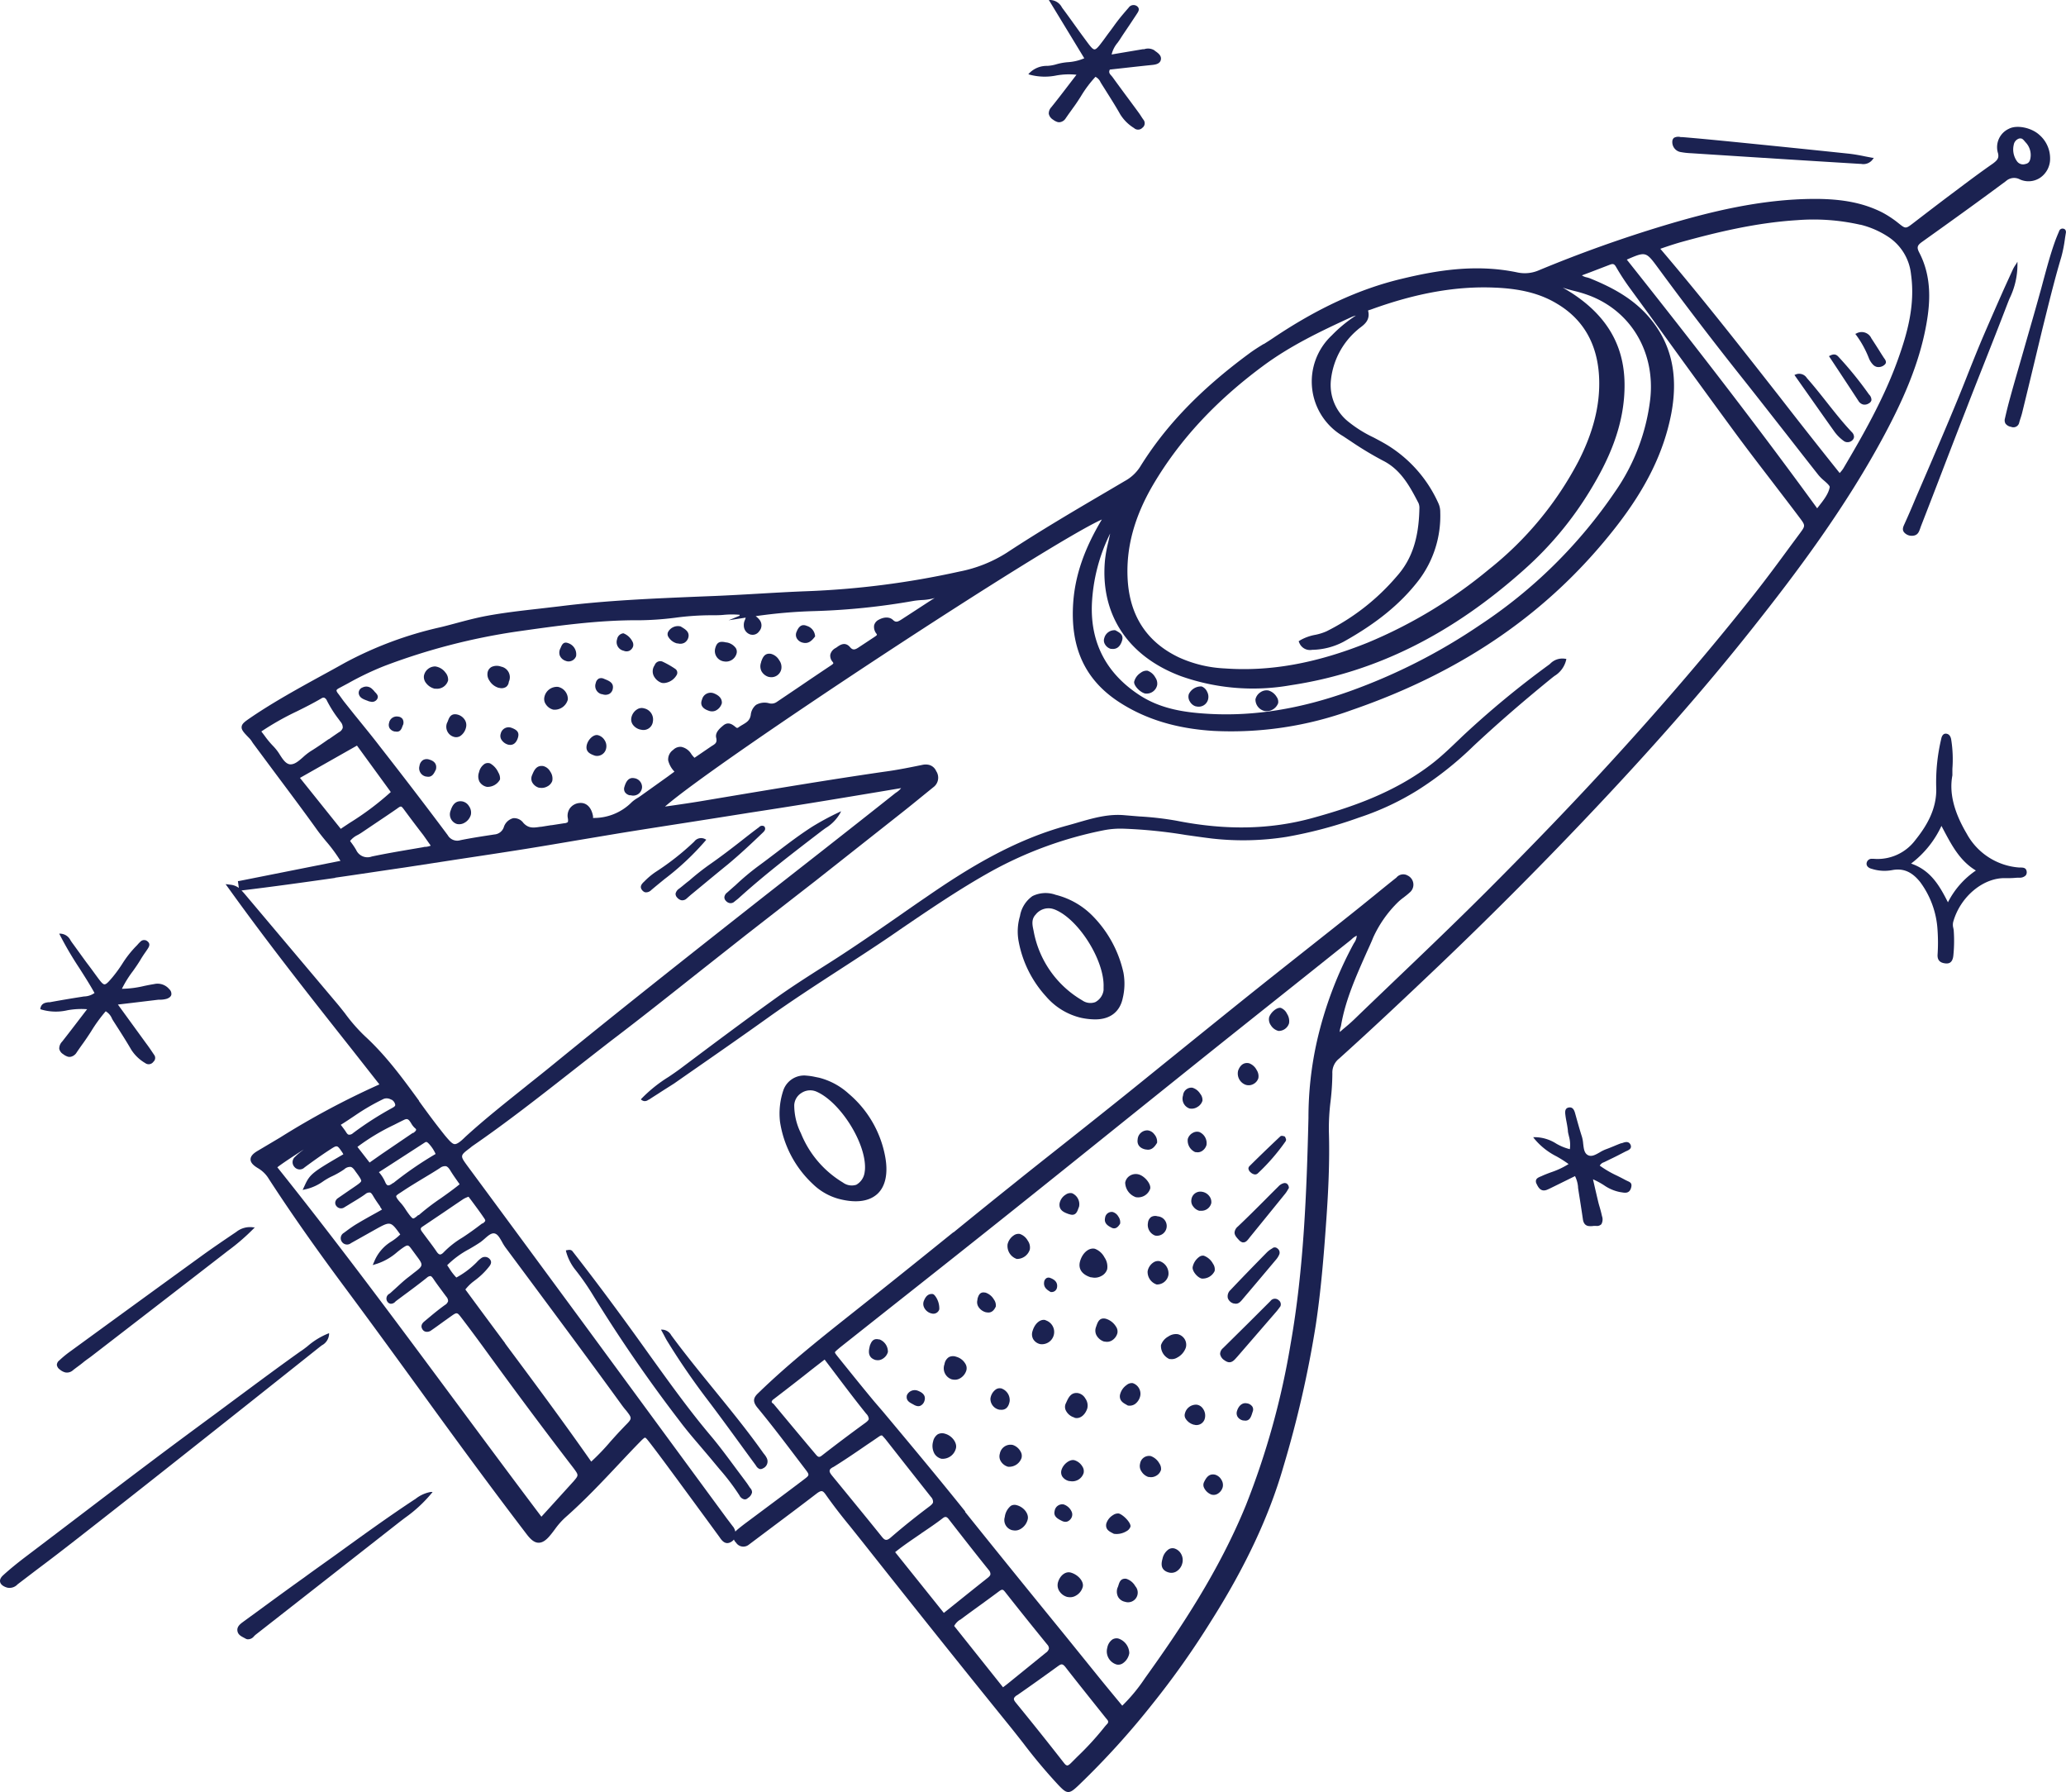 <?xml version="1.0" encoding="UTF-8"?> <svg xmlns="http://www.w3.org/2000/svg" viewBox="0 0 408.08 353.91"><defs><style>.cls-1{fill:#1b2251}</style></defs><g id="Ebene_2" data-name="Ebene 2"><g id="Hintergrund_Ebene_58_Ebene_59_Ebene_60_Kurven_1_Bild" data-name="Hintergrund + Ebene 58 + Ebene 59 + Ebene 60 + Kurven 1 Bild"><path class="cls-1" d="M379.08 49.85c-.51-1-.39-1.4.58-2.09 6.69-4.77 11.8-8.46 16.56-12a2.4 2.4 0 0 1 2.77-.32 4.14 4.14 0 0 0 4-.35 4.52 4.52 0 0 0 1.95-3.83 6.12 6.12 0 0 0-2.14-4.64c-1.6-1.45-4.48-2-6-1.19a4 4 0 0 0-2.14 4.86c.21.93-.14 1.35-1 2-2.45 1.7-4.88 3.52-7.23 5.29l-.91.68c-2.27 1.7-4.56 3.46-6.78 5.16l-.83.64c-1.5 1.15-1.5 1.15-2.94 0a20.11 20.11 0 0 0-3.25-2.14c-3.64-1.82-7.7-2.63-13.16-2.64-10.81 0-21.13 2.64-29.79 5.23A260.33 260.33 0 0 0 304 53.36a7 7 0 0 1-4.24.45c-8.3-1.76-16.21-.36-22.85 1.24-8.44 2-16.77 5.88-25.46 11.72-.59.4-1.21.79-1.81 1.17h-.06c-1 .61-2 1.24-2.92 1.93-9.66 7.13-16.48 14.26-21.5 22.37a8.26 8.26 0 0 1-3 2.76l-3.24 1.91c-6.65 3.9-13.52 7.94-20.07 12.25a27 27 0 0 1-9.33 3.71 168.26 168.26 0 0 1-30.34 3.89c-3.17.12-6.38.31-9.5.49-2.75.16-5.61.32-8.41.44l-2.8.11c-9.16.38-18.63.76-27.9 1.93l-4.3.5c-3.37.38-6.87.78-10.29 1.42-2 .38-4 .91-5.94 1.43-.94.25-2 .54-3.06.79a73.89 73.89 0 0 0-18.93 7.06c-1.6.9-3.21 1.78-4.77 2.63-4.46 2.45-9.08 5-13.38 7.89l-.25.17c-1.27.87-1.85 1.26-1.92 1.9s.45 1.17 1.57 2.32a4.44 4.44 0 0 1 .48.64c.09.14.18.28.28.41l3.67 4.94c2.94 3.95 6 8 8.94 12.11.53.73 1.11 1.44 1.7 2.16a30.73 30.73 0 0 1 2.88 3.9l-20.12 4h-.14l.19 1.35a3.37 3.37 0 0 0-1.62-.63l-1-.12.6.83c7.84 10.91 15.93 21.17 24.5 32l5.28 6.72a158.93 158.93 0 0 0-19.63 10.5l-4.38 2.6c-1 .58-1.44 1.11-1.44 1.71s.47 1.15 1.51 1.76a6.07 6.07 0 0 1 2.11 2.11c4.28 6.6 9.1 13.48 15.17 21.64 4.71 6.34 9.44 12.83 14 19.11l.14.19c7 9.68 14.32 19.68 21.73 29.37.79 1 1.47 1.51 2.22 1.52s1.47-.44 2.32-1.48c.32-.38.61-.77.94-1.21a14.75 14.75 0 0 1 2-2.27c3.83-3.37 7.36-7.12 10.77-10.75 1.3-1.38 2.64-2.81 4-4.19.27-.28.84-.86 1-.85s.39.29.81.82c2 2.58 3.92 5.22 5.81 7.77l.37.51c1.24 1.69 2.49 3.38 3.73 5.08l.34.46c1.22 1.66 2.43 3.32 3.66 5l.1.15c.37.52 1.07 1.49 2.22.78a1.76 1.76 0 0 0 .52-.45 1.81 1.81 0 0 0 .42.61 1.72 1.72 0 0 0 2.47.45l.76-.57.08-.06.68-.51 3.13-2.35c2.9-2.17 5.89-4.41 8.83-6.67.45-.34.76-.48 1-.45s.46.24.77.68c1.46 2.07 3 4.07 4.82 6.28l2.61 3.27C180 316.68 189.83 329 199.55 341c.87 1.08 1.73 2.18 2.51 3.17a106.64 106.64 0 0 0 7.05 8.4c.76.79 1.2 1.18 1.65 1.29.65.16 1.21-.28 2.24-1.25a158.81 158.81 0 0 0 14.66-16.14 166.68 166.68 0 0 0 11.5-16.25c6.83-10.78 11.52-20.78 14.34-30.58a213.8 213.8 0 0 0 6.39-27.94c1-6.64 1.56-13.25 2.11-21.14.33-4.74.68-11 .48-17.19a43.35 43.35 0 0 1 .34-5.92 49.27 49.27 0 0 0 .35-5.47 3.5 3.5 0 0 1 1.34-2.93c6.35-5.72 12.48-11.48 19.73-18.38 9.67-9.22 19.32-18.88 28.68-28.73 13.2-13.89 23.77-25.93 33.24-37.88 8.6-10.84 18.44-23.88 26.21-38.47 3-5.66 6.68-13.25 8.15-21.68.69-3.91 1.15-9.12-1.44-14.06zM359 100.29l-.07.09c-13.09-18-26.34-34.93-37.6-49.11 3.76-1.64 3.78-1.61 6.17 1.63l.2.27c5.21 7.09 10.66 14.21 16.19 21.17 2.92 3.67 5.85 7.43 8.7 11.06l.19.24c2.12 2.72 4.25 5.45 6.39 8.16a9.22 9.22 0 0 0 1.13 1.12c.4.35 1.15 1 1.11 1.27-.25 1.4-1.27 2.65-2.41 4.1zM374.88 71c-2.8 7.82-7 15.1-10.79 21.52a5.58 5.58 0 0 1-.54.7l-.17.2c-4-5-8-10.07-11.82-15-7.58-9.67-15.41-19.67-23.61-29.29l.93-.32c1-.34 2-.66 2.92-.93 7.21-2 15-3.89 23.13-4.4a41.68 41.68 0 0 1 12.5.9h.08a17.59 17.59 0 0 1 5.34 2.31 10.09 10.09 0 0 1 4.62 7.5c.85 6.05-.74 11.66-2.59 16.81zm-174 263.79c2.64-1.83 5.19-3.65 8.2-5.83.33-.23.55-.31.74-.26s.4.22.66.56c1.8 2.32 3.66 4.64 5.45 6.89l.16.2 2.33 2.92.15.18c.28.33.41.48.24.86l-.14.16c-.2.22-.42.46-.62.72a57.84 57.84 0 0 1-5.23 5.7l-.18.18-1 1c-.29.29-.61.59-.84.57s-.4-.18-.65-.5c-3.31-4.24-6.42-8.12-9.5-11.89-.28-.34-.41-.6-.38-.79s.16-.38.57-.67zm-11.21-14.92l.24-.18c1.18-.88 2.38-1.75 3.54-2.59l.24-.17c1.2-.88 2.45-1.78 3.66-2.69.58-.42.75-.4 1.17.13 2.55 3.24 5.27 6.64 8.32 10.38a1.18 1.18 0 0 1 .35.81 1.4 1.4 0 0 1-.59.81l-3.76 3.05-3.6 2.92c-.27.22-.55.44-.9.7l-.22.17-9.65-12.11a3.3 3.3 0 0 1 1.16-1.23zm-25.09-30.14c2.24-1.39 4.44-2.89 6.56-4.35.84-.56 1.67-1.13 2.5-1.7.26-.17.39-.24.61-.19l.14.15c.17.19.39.42.58.66l3.23 4.11.58.74 5.1 6.46a1.42 1.42 0 0 1 .42 1c0 .25-.26.53-.68.85-2.46 1.85-5 3.85-7.63 6.13-.42.37-.73.53-1 .5s-.48-.21-.81-.62c-2.23-2.78-4.53-5.58-6.75-8.3l-.54-.66-2.51-3.06c-.29-.36-.55-.72-.51-1s.13-.4.67-.72zm-12.12-13a.67.67 0 0 1 .29-.37c2.61-2 5.2-4 7.71-6l2.42-1.87 2.22 2.93c1.94 2.57 3.95 5.23 6 7.77a1.59 1.59 0 0 1 .5 1c0 .24-.28.51-.79.88-2.82 2.05-5.68 4.2-8.48 6.38-.52.41-.75.31-1.2-.23q-3.65-4.33-7.27-8.69l-1.09-1.31c-.26-.13-.37-.32-.35-.44zm29.58 26h.05c1.37-.93 2.79-1.88 4.12-2.91.49-.38.79-.33 1.2.21 3.07 3.95 5.57 7.14 7.87 10a1.2 1.2 0 0 1 .35.83c0 .24-.22.49-.61.79-2.12 1.68-4.18 3.33-6.38 5.1l-2.21 1.77-9.62-12c1.66-1.34 3.45-2.52 5.19-3.72zm8.62-4.24c-5.32-6.64-10.87-13.28-16.24-19.7l-1.72-2c-1.77-2.12-3.54-4.31-5.25-6.43l-1.79-2.22c-.37-.46-.76-.93-.74-1.08s.52-.55 1.05-1l9.36-7.41c8.23-6.5 16.74-13.23 25.21-20 7.15-5.71 14.35-11.49 21.31-17.09q7.81-6.27 15.63-12.54c9.22-7.38 19-15.13 26.78-21.36l2.37-1.88.36-.31a3.46 3.46 0 0 1 1-.69 2.79 2.79 0 0 1-.51 1.41l-.13.22a75.86 75.86 0 0 0-7.21 19.14 68.77 68.77 0 0 0-1.69 15.19c-.35 14.45-.9 29.81-3.52 44.63a155.05 155.05 0 0 1-8.82 31.84c-5.34 13.09-13.05 24.59-19.89 34.11l-.2.29a33.17 33.17 0 0 1-4.35 5.23l-1.49-1.8c-1.12-1.36-2.27-2.75-3.39-4.14l-6.29-7.78c-6.5-7.98-13.28-16.32-19.88-24.56zM70.51 147.24l6.68 9.17a56 56 0 0 1-8.13 6.1c-.58.39-1.17.77-1.75 1.17l-8.06-10.06zm75.57-25.64l-2.15.89 3.36-.52a3.49 3.49 0 0 1-.15.46 2.27 2.27 0 0 0-.22 1.12 1.85 1.85 0 0 0 1.4 1.78h.05a1.53 1.53 0 0 0 1.57-.65 1.74 1.74 0 0 0 .07-2.29 3.38 3.38 0 0 0-.75-.71 99.74 99.74 0 0 1 11.59-1 134.77 134.77 0 0 0 19.53-2c.52-.09 1.07-.14 1.61-.18a10.88 10.88 0 0 0 2.62-.4 1.36 1.36 0 0 1-.23.14l-.23.14c-2 1.29-4 2.61-5.65 3.67l-.35.23c-.85.55-1.2.69-1.79.13s-1.65-.66-2.83 0a1.69 1.69 0 0 0-.87 1.08 2.14 2.14 0 0 0 .46 1.66.38.38 0 0 1 .09.2c0 .12-.31.31-.51.45l-1.95 1.29-1.23.81c-.72.48-1.13.46-1.58-.06-1-1.19-2-.5-2.68 0l-.26.16a2 2 0 0 0-1 1.29 1.8 1.8 0 0 0 .45 1.4c.12.15.16.25.15.29s-.06.15-.37.36q-2.7 1.8-5.38 3.62l-.63.43-4.83 3.26a1.8 1.8 0 0 1-1.45.24 3.36 3.36 0 0 0-2.6.31 2.91 2.91 0 0 0-1.05 2c-.18 1.08-.81 1.45-1.62 1.93a8.49 8.49 0 0 0-.87.56.34.34 0 0 1-.43-.05l-.09-.07c-.55-.45-1.39-1.14-2.4-.32-.62.51-1.67 1.37-1.42 2.43s-.23 1.24-1 1.73l-3.28 2.24a5.11 5.11 0 0 1-.63-.74 3 3 0 0 0-2-1.42 2 2 0 0 0-1.57.59 2.3 2.3 0 0 0-1 2.08 4.85 4.85 0 0 0 1.24 2.22l-1.36 1-5.46 3.9c-.18.13-.36.24-.58.37a7.15 7.15 0 0 0-1 .73 10.51 10.51 0 0 1-7.69 3.15 1.64 1.64 0 0 0 0-.39c-.33-1.75-1.33-2.7-2.69-2.56a2.62 2.62 0 0 0-1.84 1 2.54 2.54 0 0 0-.44 2c.1.53 0 .71 0 .77a1.38 1.38 0 0 1-.74.23l-2.45.38h-.11l-2 .32h-.14c-1.35.2-2.32.35-3.36-.79a2.23 2.23 0 0 0-2-.91 2.64 2.64 0 0 0-1.85 1.78 2.12 2.12 0 0 1-1.84 1.43c-2.5.38-4.59.7-6.72 1.13a2.16 2.16 0 0 1-2.52-1c-4.48-6-9.09-12-13.4-17.51-1.53-2-3.18-4-4.51-5.65l-.45-.55-2-2.51c-.21-.26-.41-.54-.62-.83s-.44-.62-.68-.92-.32-.54-.3-.62.1-.22.47-.42l1.87-1a59 59 0 0 1 7.13-3.4 124.59 124.59 0 0 1 25.92-6.76c8-1.14 16.28-2.33 24.51-2.26a60.59 60.59 0 0 0 7-.5 53.89 53.89 0 0 1 7.32-.49c.76 0 1.53 0 2.28-.08a17.42 17.42 0 0 1 3.23 0h-.11zm-66.48 38c1.3 1.76 2.61 3.51 4 5.3l1.48 2.1a3.52 3.52 0 0 1-1 .24c-.15 0-.31 0-.46.06l-2.29.39c-2.59.44-5.26.9-7.88 1.45a2.45 2.45 0 0 1-3.1-1.29 14.17 14.17 0 0 0-.93-1.4l-.08-.11-.19-.26a4.21 4.21 0 0 1 1.51-1.19c.25-.14.53-.3.79-.48l3.13-2.11.12-.08c1.15-.77 2.46-1.65 3.73-2.53.7-.53.83-.53 1.17-.07zm-1.95 74c-.61.49-.91.52-1.05.48s-.33-.18-.54-.7a7.52 7.52 0 0 0-1.15-1.82l-.07-.08 1.87-1.2 7.19-4.65c.28-.18.42-.17.83.26a7.13 7.13 0 0 1 1.31 2 70.47 70.47 0 0 0-8.39 5.77zm5 6.32c-.26.23-.81.73-1.05.7s-.68-.63-1-1.07c-.17-.23-.32-.46-.48-.7a9.81 9.81 0 0 0-.94-1.26c-.8-.87-.94-1.23-.92-1.38s.4-.41.8-.66l.5-.33c1.3-.87 2.67-1.69 4-2.5 1.1-.66 2.24-1.34 3.35-2.06a1.6 1.6 0 0 1 1.16-.36c.29.07.56.33.86.82.42.7.89 1.37 1.39 2.08l.47.67c-1.23 1-2.49 1.9-3.71 2.76a45.38 45.38 0 0 0-4.4 3.37zm-1.09-16.21l-6.12 4.16-2.44 1.71-2.4-3.09a42.08 42.08 0 0 1 7.21-4.34c.67-.34 1.33-.68 2-1s.9-.13 1.41.69a3.71 3.71 0 0 0 .75.95c.15.11.23.22.22.31s-.03.27-.6.67zm13.72 17.87l-.14.1c-1.19.92-2.36 1.76-3.49 2.51l-.4.26a17.91 17.91 0 0 0-3.54 2.78c-.31.34-.59.52-.8.5s-.43-.2-.67-.56c-.56-.83-1.17-1.64-1.78-2.45l-1.11-1.49c-.23-.33-.26-.51-.24-.6a.67.67 0 0 1 .31-.37l4.16-2.8c1.31-.89 2.61-1.78 3.93-2.66a4.63 4.63 0 0 1 .74-.36l.2-.09h.11l.65.86c.84 1.14 1.72 2.31 2.51 3.5.21.35.21.46-.41.93zm-18-24.45a1.45 1.45 0 0 1 .79 1.06c0 .2-.12.34-.56.59a64 64 0 0 0-7.79 5 1.07 1.07 0 0 1-.79.3c-.19 0-.37-.18-.58-.52s-.49-.7-.81-1.13l-.23-.3c1-.61 1.93-1.25 2.86-1.87a42.8 42.8 0 0 1 5.64-3.26 1.7 1.7 0 0 1 1.5.19zM60 227l-.33.26a11.66 11.66 0 0 0-1.38 1.18 1.39 1.39 0 0 0-.14 2 1.35 1.35 0 0 0 2 .11c1.49-1.1 3.26-2.38 5.1-3.57 1.35-.87 1.35-.87 2.3.51a4 4 0 0 1 .27.46c-6.18 3.58-6.62 3.94-7.66 6.22l-.38.82.88-.2a9.7 9.7 0 0 0 3.22-1.53 14 14 0 0 1 1.47-.86 16.69 16.69 0 0 0 2.65-1.49 1.7 1.7 0 0 1 1.19-.47c.31 0 .65.32 1 .86l.16.22c.61.82 1 1.41 1 1.68s-.7.74-1.7 1.42-1.94 1.33-2.91 2a1.21 1.21 0 0 0-.52.8 1 1 0 0 0 .24.77 1.15 1.15 0 0 0 1.55.24c.34-.21.69-.41 1-.61 1-.62 2.13-1.26 3.15-2a1.23 1.23 0 0 1 .88-.32c.21 0 .42.27.66.67.41.71.88 1.38 1.39 2.1v.07l.36.53-1.15.65c-1.27.7-2.46 1.36-3.66 2.08-1 .58-1.9 1.26-2.72 1.87a1.21 1.21 0 0 0-.37 1.79 1.23 1.23 0 0 0 1.77.24l1.89-1.06.48-.27 2.37-1.33c3.06-1.7 3.09-1.72 5 .94a10.12 10.12 0 0 1-1.77 1.4 8.32 8.32 0 0 0-3.29 3.76l-.38.89.93-.29a11.6 11.6 0 0 0 3.91-2.28c.4-.32.78-.62 1.18-.89.86-.57 1-.55 1.55.17l1 1.36c1.49 2 1.49 2-.56 3.56l-.12.1-.73.57c-1 .75-1.84 1.56-2.7 2.34l-1 .9-.16.12a1.07 1.07 0 0 0-.41 1.55.92.92 0 0 0 .67.43 1.19 1.19 0 0 0 .93-.44l.13-.11 1.46-1.09c1.45-1.07 3.09-2.28 4.62-3.51A1.13 1.13 0 0 1 85 252c.18 0 .37.21.61.56.66 1 1.35 1.88 2 2.78l.56.75a1.3 1.3 0 0 1 .34.86 1.34 1.34 0 0 1-.64.77c-1 .72-2 1.52-2.94 2.31l-.1.08-1 .84c-.77.62-.6 1.2-.43 1.49a1 1 0 0 0 .7.55 1.39 1.39 0 0 0 1.11-.29c.75-.51 1.5-1.06 2.22-1.58l.19-.14L89 260c1.27-.9 1.27-.9 2.16.26 1.72 2.25 3.52 4.68 5.67 7.65 5 6.86 10.35 14.08 16.48 22.05 1 1.37 1 1.37 0 2.55l-4.7 5.18-1.67 1.83c-5.79-7.67-11.57-15.47-17.16-23-11.29-15.22-23-31-35-46 .84-.67 3-2.1 5.22-3.52zm33.48 26.1c.33-.25.61-.46.89-.69a14.4 14.4 0 0 0 2.2-2.23c.26-.33.81-1 0-1.69a1.25 1.25 0 0 0-1.56 0 5.66 5.66 0 0 0-.87.8 17.17 17.17 0 0 1-4 3 10.56 10.56 0 0 1-1.41-1.84l-.4-.59a18.18 18.18 0 0 1 4.35-3.19c.74-.43 1.5-.88 2.22-1.37.29-.21.58-.46.87-.71.68-.6 1.31-1.15 1.93-1s1 .86 1.44 1.62a9.85 9.85 0 0 0 .65 1.07l5.27 7.09c5.81 7.83 11.83 15.93 17.65 23.95.36.5.68.91 1 1.27 1.18 1.53 1.18 1.53-.28 3l-1 1.05c-.61.65-1.19 1.3-1.82 2a44.22 44.22 0 0 1-3.83 4c-5.6-8-11.39-15.79-17-23.32v-.05c-2.58-3.47-5.25-7.07-7.86-10.62a9.2 9.2 0 0 1 1.53-1.53zM67.7 143.73a1.47 1.47 0 0 1-.73.86c-.67.45-1.33.91-2 1.38h-.06c-1.15.81-2.34 1.64-3.55 2.38a11.41 11.41 0 0 0-1.49 1.17c-.91.8-1.78 1.57-2.73 1.4-.77-.19-1.3-1-1.88-1.9a9.5 9.5 0 0 0-1.26-1.64 17.55 17.55 0 0 1-1.77-2.13l-.61-.8a54.85 54.85 0 0 1 7.08-4c1.59-.79 3.24-1.62 4.8-2.54a.74.74 0 0 1 .54-.13 1.11 1.11 0 0 1 .55.62 23.67 23.67 0 0 0 2.28 3.6l.38.52a1.71 1.71 0 0 1 .45 1.21zm195.36-77.5a12.49 12.49 0 0 0 2.22 19.9l1.3.86.14.09a67.25 67.25 0 0 0 6.47 3.9c3.55 1.79 5.32 5.14 7 8.38a2.45 2.45 0 0 1 .17 1.11c-.12 5.86-1.49 10-4.45 13.32a44.08 44.08 0 0 1-13.89 10.88 10.77 10.77 0 0 1-2.19.69 9.46 9.46 0 0 0-3 1.07l-.32.21.15.35a2.27 2.27 0 0 0 2.51 1.34 13.77 13.77 0 0 0 6.22-1.6c6.54-3.65 11.24-7.49 14.79-12.08a21 21 0 0 0 4.3-13.48 4.08 4.08 0 0 0-.36-1.77 25.89 25.89 0 0 0-10.02-11.46c-.91-.56-1.87-1.06-2.79-1.55a24.51 24.51 0 0 1-4.84-3 9.25 9.25 0 0 1-3.57-8.45 15.05 15.05 0 0 1 5.22-9.79 7 7 0 0 1 .58-.47c.86-.65 2-1.54 1.52-3.36a2.58 2.58 0 0 1 .41-.14l.26-.09c8.84-3.21 16.8-4.62 24.35-4.29 5.14.2 9.06 1.2 12.34 3.2 5.27 3.14 8.06 8.14 8.29 14.84.18 5.19-1.16 10.51-4.09 16.25a66.83 66.83 0 0 1-17.65 21.32 93.66 93.66 0 0 1-24 14.51C260 131 250.81 132.65 241.9 132a24.52 24.52 0 0 1-9.05-2.18c-6.29-3-9.69-8.16-10.11-15.37-.36-6.22 1.29-12.33 5-18.68 5.21-8.84 12.31-16.52 21.72-23.49 5.4-4 11.24-6.8 17.76-9.79h.08a1.7 1.7 0 0 1 .51-.17 27.29 27.29 0 0 0-4.75 3.91zm-8.18 69.1c16.7-2.5 31.86-10 46.35-23A68.17 68.17 0 0 0 314 97c3.29-5.4 7.05-12.72 6.88-21.44-.14-7.34-3.46-13.06-10.12-17.49-.68-.45-1.38-.86-2.08-1.27.86.3 1.72.52 2.58.73a24.59 24.59 0 0 1 3.1 1c8 3.26 12.56 11.19 11.61 20.18a40.21 40.21 0 0 1-7 18.45 96.43 96.43 0 0 1-26.65 26.27 114.42 114.42 0 0 1-25.81 13.11c-9.74 3.47-18.77 4.92-27.61 4.44-4.69-.26-9.63-.9-14-3.82-6.4-4.25-9.51-10.24-9.23-17.8a34.91 34.91 0 0 1 3.61-14c-.12.58-.25 1.15-.37 1.7a25.57 25.57 0 0 0-.65 3.55c-1 10.67 4.5 19 15 22.92a42.65 42.65 0 0 0 21.62 1.8zm-188.68 38c4.61-.66 9.39-1.39 13.61-2l5.23-.8 5-.77c4.5-.68 9.16-1.38 13.75-2.11 3.23-.52 6.39-1.05 9.9-1.65l8.61-1.44c4.5-.73 9.08-1.44 13.51-2.13l5.29-.83 6.32-1 .42-.07c4-.61 8.07-1.25 12.1-1.9 4.4-.71 8.82-1.45 13.1-2.16l4.95-.83a3.92 3.92 0 0 1-.91.83 3.32 3.32 0 0 0-.36.26c-4.67 3.71-9.44 7.46-14.05 11.08l-11.49 9c-13.77 10.84-28 22.05-41.85 33.35-1.72 1.41-3.49 2.81-5.2 4.17l-.13.11c-4 3.21-8.22 6.53-12.1 10.08-1 1-1.67 1.46-2.12 1.42s-1-.64-1.93-1.75l-.45-.57-.22-.28c-1.52-1.92-3-3.94-4.41-5.89v-.07c-3.23-4.43-6.57-9-10.77-12.83a34 34 0 0 1-3.75-4.28l-.06-.09c-.53-.67-1.06-1.35-1.61-2l-18.07-21.43c-.26-.31-.52-.61-.81-.9 6.18-.74 12.3-1.6 18.5-2.48zM143.66 300l-6.24-8.49-21.82-29.7c-6.93-9.41-14.33-19.46-23.3-31.6-1.45-2-1.45-2 .55-3.51l.2-.17.2-.16c6.69-4.6 13.16-9.67 19.43-14.58l.1-.08c2.62-2.05 5.34-4.18 8-6.24 6-4.55 11.93-9.28 17.71-13.85l.2-.16 8.66-6.83 10.65-8.29 3-2.33 17-13.42c1.36-1.07 2.73-2.18 4.05-3.26l2.27-1.84a2.34 2.34 0 0 0 .6-3.21 2.13 2.13 0 0 0-1.42-1.23 2.91 2.91 0 0 0-1.31 0c-2.23.45-4.87 1-7.46 1.34-10.7 1.55-21.54 3.36-32 5.11l-4.53.76c-1.82.3-3.69.57-5.49.83l-1.36.19c10.47-9.12 75.56-51.87 86.29-56.69-3.46 5.78-5.26 11-5.65 16.33-.65 9 2.36 15.43 9.2 19.82 5.17 3.32 11.22 5.15 18.51 5.6a69.55 69.55 0 0 0 27.3-4.12c22-7.58 39.07-19.38 52.12-36.08 6.06-7.75 9.54-14.9 11-22.49 1.48-7.9-.1-14.26-4.8-19.47-3.33-3.67-7.58-5.71-11.31-7.23a5.2 5.2 0 0 0-.61-.18 2.63 2.63 0 0 1-.94-.39l1.45-.54 4.09-1.57c.62-.24.87-.14 1.21.45a46.3 46.3 0 0 0 2.86 4.37l3.65 5c5.31 7.34 11.34 15.66 17.16 23.58 2.38 3.22 4.85 6.44 7.25 9.56l.09.12c1.7 2.23 3.47 4.52 5.18 6.8 1.24 1.65 1.24 1.65.08 3.22l-1.8 2.43c-2.37 3.23-4.83 6.56-7.35 9.75-8.33 10.53-17.45 21.21-27.91 32.65-7.36 8.06-15.5 16.53-24.87 25.91-6.15 6.14-12.54 12.25-18.72 18.15-2.43 2.33-4.86 4.65-7.29 7-.73.7-1.48 1.35-2.28 2l-.19.17-.43.37a2.72 2.72 0 0 1 .14-.89 3.13 3.13 0 0 0 .13-.53c.86-4.92 2.92-9.52 4.9-14 .48-1.08 1-2.16 1.43-3.25a23.23 23.23 0 0 1 4.69-6.77 10.72 10.72 0 0 1 1.34-1.14c.38-.3.78-.6 1.14-.94a2 2 0 0 0-.35-3.37 1.74 1.74 0 0 0-2.24.4l-.19.15c-1.47 1.17-2.95 2.37-4.38 3.54l-.18.14c-1.3 1.06-2.6 2.11-3.92 3.16-2.68 2.14-5.37 4.26-8.06 6.39l-.47.37c-4.13 3.27-8.41 6.65-12.59 10-4.51 3.62-9.09 7.32-13.51 10.89l-.33.27c-4.37 3.52-8.63 7-12.88 10.38-3.3 2.64-6.67 5.31-9.65 7.67s-6.13 4.84-9.32 7.41c-3.89 3.11-7.76 6.23-12 9.69h-.06c-5.55 4.48-11.3 9.11-17 13.63l-2.52 2c-6.38 5.06-13 10.29-18.95 16.07-1 .92-1.25 1.68-.13 3 2.81 3.4 5.49 6.95 8.09 10.38l1.25 1.64c.92 1.21.92 1.21-.27 2.11-2.37 1.8-4.81 3.62-7.16 5.37l-.91.68-3.07 2.29c-.71.53-1.44 1.08-2.14 1.69l-.23.23a2.7 2.7 0 0 0-.34-.84c-.37-.46-.81-1.07-1.24-1.62zm257.4-268.79c-.12.71-.41 1.07-1 1.18a1.47 1.47 0 0 1-1.68-.57 4 4 0 0 1-.62-3.23 1.56 1.56 0 0 1 1.05-1.23.94.94 0 0 1 .46 0c.23.06.42.26.7.6l.14.16a3.61 3.61 0 0 1 .95 3.09z"></path><path class="cls-1" d="M167.65 216a13.7 13.7 0 0 0-5.85-3.17l-.75-.15a11.73 11.73 0 0 0-1.71-.26 4.35 4.35 0 0 0-4.57 2.77 14.35 14.35 0 0 0-.7 6.34 21.13 21.13 0 0 0 6.47 12.28 11.8 11.8 0 0 0 5.08 2.93l.4.1c3.19.77 5.72.39 7.31-1.09s2.15-4.13 1.48-7.51a21.3 21.3 0 0 0-7.16-12.24zm3.13 15.52a3.3 3.3 0 0 1-1.65 2.45 2.91 2.91 0 0 1-2.63-.44 20.09 20.09 0 0 1-8.3-9.73 12.43 12.43 0 0 1-1.32-5.56 3 3 0 0 1 1.44-2.41 3.13 3.13 0 0 1 2.42-.43 3.38 3.38 0 0 1 .42.13c4.67 1.94 9.84 10 9.7 15.18a4.62 4.62 0 0 1-.06.66zM215.73 180.79a15.46 15.46 0 0 0-7.21-4.08 5.87 5.87 0 0 0-4.58.25 6 6 0 0 0-2.47 3.94 10.67 10.67 0 0 0-.25 5.09 22.07 22.07 0 0 0 5.38 10.77 13.08 13.08 0 0 0 6.73 4.19 13.5 13.5 0 0 0 2.87.36c3 .05 5-1.44 5.57-4.21a12.16 12.16 0 0 0 .14-5 23.05 23.05 0 0 0-6.18-11.31zm-11.17-.17a3.22 3.22 0 0 1 3.26-1.17 4.75 4.75 0 0 1 .88.32c4.63 2.16 9.48 10.09 9.28 15.16v.61a3.13 3.13 0 0 1-1.64 2.36 2.79 2.79 0 0 1-2.58-.35 20 20 0 0 1-9.61-13.77c-.24-1.09-.48-2.23.41-3.16zM399.14 171.32h-.29a12.87 12.87 0 0 1-10.4-6.72c-2.54-4.31-3.46-8.07-2.81-11.48v-1.29a24.89 24.89 0 0 0-.25-5.87c-.14-.66-.46-1-.95-1.07s-.86.29-1 1a37.1 37.1 0 0 0-1 9.46c.23 4.49-2.08 8-4.12 10.55a9.32 9.32 0 0 1-8.23 3.7h-.29a1 1 0 0 0-1.11.92c-.05.7.73 1 1 1.05a8.2 8.2 0 0 0 4.11.25c2.17-.39 3.87.35 5.49 2.39a17.6 17.6 0 0 1 3.42 9.52 35.87 35.87 0 0 1 0 4.85c-.05 1.33.84 1.6 1.61 1.68h.15c1 .05 1.27-.82 1.35-1.48a28.42 28.42 0 0 0 .09-4.92c0-.22-.06-.43-.1-.64a2.4 2.4 0 0 1 0-1.19c1.41-5 6-8.78 10.38-8.61a21.14 21.14 0 0 0 2.26-.09h.47a1.66 1.66 0 0 0 1.2-.45 1 1 0 0 0 .19-.78c-.1-.76-.72-.77-1.17-.78zm-8.86.59a16.75 16.75 0 0 0-5.52 6.28c-1.72-3.43-3.5-6.36-7.28-7.65a19.75 19.75 0 0 0 6-7.44l.3.57c1.71 3.23 3.32 6.33 6.5 8.24zM208.68 14.9a14.1 14.1 0 0 1 3.95-.14l-1.4 1.82c-1.22 1.6-2.37 3.1-3.57 4.59a1.79 1.79 0 0 0-.5 1.31 1.79 1.79 0 0 0 .84 1.15 2.76 2.76 0 0 0 .93.48 1.37 1.37 0 0 0 .53 0 1.64 1.64 0 0 0 1.06-.78l.32-.46c.35-.51.72-1 1.09-1.53.56-.75 1.08-1.55 1.57-2.32a23 23 0 0 1 2.88-3.85 2.19 2.19 0 0 1 1 1.07l.2.33.69 1.09c1 1.6 2.07 3.26 3 4.92a8.33 8.33 0 0 0 2.73 2.71 1.17 1.17 0 0 0 1.64-.05 1.11 1.11 0 0 0 .19-1.63c-.15-.21-.29-.42-.43-.64s-.31-.48-.48-.71c-.58-.8-1.17-1.59-1.75-2.38-1.13-1.52-2.29-3.09-3.41-4.64-.07-.1-.16-.19-.24-.29-.32-.35-.59-.66-.3-1.21l2.17-.24c2-.22 4-.45 6.07-.66.64-.06 1.73-.17 1.85-1.14.1-.76-.6-1.25-1.16-1.64l-.15-.13a2.36 2.36 0 0 0-2-.21h-.27l-4.34.73-1.82.31a5.56 5.56 0 0 1 1.19-2.33l.44-.63c.63-1 1.28-1.93 1.92-2.89l1.39-2.1.06-.1c.27-.39.67-1 0-1.5a1.17 1.17 0 0 0-1.65.32c-.82.94-1.56 1.8-2.26 2.72-.52.68-1 1.39-1.53 2.08s-1 1.39-1.53 2.07c-.69.92-1.08 1.35-1.41 1.35s-.73-.46-1.44-1.42-1.48-2-2.19-3c-.85-1.18-1.72-2.4-2.6-3.58a3.46 3.46 0 0 1-.22-.31A2.67 2.67 0 0 0 207.45 0h-.28l7 11.51a9.81 9.81 0 0 1-3.23.77 11.13 11.13 0 0 0-2.34.43 7.84 7.84 0 0 1-1.71.3 4.83 4.83 0 0 0-3.62 1.48l-.15.16.21.08a11.45 11.45 0 0 0 5.35.17z"></path><path class="cls-1" d="M127.21 217.44a1.13 1.13 0 0 0 .88-.27h.07c.62-.41 1.25-.81 1.88-1.21 1-.66 2.11-1.34 3.13-2l2.49-1.74c5.26-3.65 10.7-7.43 16-11.22 4.67-3.34 9.56-6.51 14.29-9.58 3.27-2.12 6.66-4.32 9.94-6.55l2-1.38c5.74-3.91 11.68-7.95 17.87-11.4a77 77 0 0 1 22.36-8.15 17.4 17.4 0 0 1 3.76-.29 96.45 96.45 0 0 1 12.32 1.24c1.72.24 3.49.5 5.24.71a54.67 54.67 0 0 0 14.66-.33 86.54 86.54 0 0 0 14.35-3.82l.36-.12a53.64 53.64 0 0 0 11.19-5.27 67.7 67.7 0 0 0 11.09-8.78c4.29-4 9-8.15 15.41-13.37l.51-.4a5.06 5.06 0 0 0 2.36-3.27v-.13h-.13a3.34 3.34 0 0 0-3.08 1l-.26.2a182 182 0 0 0-17 14.05l-.75.72c-1.62 1.55-3.29 3.16-5.07 4.56-7.5 5.88-16.24 8.81-23.8 10.89-8.32 2.3-17.12 2.48-26.88.55a61.71 61.71 0 0 0-7.39-.85l-2.9-.24c-3.21-.3-6.26.59-9.21 1.44-.67.2-1.34.39-2 .57-10.67 2.88-19.79 8.52-28 14.19-1.72 1.17-3.42 2.35-5.12 3.54-4.54 3.15-9.24 6.41-14 9.43l-.93.59c-3.24 2.06-6.59 4.19-9.76 6.47-6.31 4.53-12.53 9.19-18.54 13.7-.81.61-1.66 1.19-2.49 1.75a28 28 0 0 0-5.38 4.32l-.09.11.1.1a1.25 1.25 0 0 0 .52.24zM391.69 72.33c1.58-4 3.21-8.12 4.77-12.2q.23-.6.48-1.2a15.24 15.24 0 0 0 1.55-6.77v-.47l-.24.4a4 4 0 0 1-.22.34 6.41 6.41 0 0 0-.44.77L396 56.68c-1.49 3.34-3 6.79-4.47 10.21-1.11 2.64-2.19 5.34-3.24 8s-2.13 5.27-3.23 7.89c-2.2 5.24-4.49 10.54-6.7 15.66q-1 2.42-2.09 4.83a2.56 2.56 0 0 1-.11.24c-.24.53-.52 1.13 0 1.68a2 2 0 0 0 1 .57 2.14 2.14 0 0 0 .91 0c.8-.17 1-.83 1.21-1.41l.12-.35q1.74-4.47 3.46-8.94c1.81-4.72 3.69-9.6 5.56-14.39 1.08-2.81 2.18-5.58 3.27-8.34zM397.23 84.29a1.17 1.17 0 0 0 1.62-.89c.09-.3.18-.6.28-.9s.25-.79.34-1.19q1.56-6.37 3.08-12.74l.88-3.65.63-2.53c.95-3.82 1.94-7.78 3.09-11.62a26.87 26.87 0 0 0 .71-3.55c.06-.42.13-.85.2-1.27a.79.79 0 0 0-.11-.55.59.59 0 0 0-.4-.24.7.7 0 0 0-.81.44l-.15.37c-.2.46-.39.93-.57 1.4-1 2.73-1.75 5.58-2.5 8.34-.2.77-.41 1.55-.63 2.31-.9 3.27-1.86 6.57-2.78 9.77-1 3.55-2.1 7.22-3.09 10.85-.38 1.37-.72 2.76-1 4a1.32 1.32 0 0 0 .1 1 1.67 1.67 0 0 0 1.11.65zM331.82 30a14.36 14.36 0 0 0 2.26.26l3.08.2c9.9.64 20.15 1.29 30.22 1.9h.2a2.28 2.28 0 0 0 2.4-1l.14-.19h-.23l-1.47-.28c-1-.21-2.14-.42-3.22-.54-7.28-.77-14.69-1.52-21.85-2.24l-1.11-.11c-3.73-.37-6.86-.67-10-.93h-.29a1.77 1.77 0 0 0-1.31.15 1 1 0 0 0-.32.71 2 2 0 0 0 1.5 2.07zM365.76 85.32c-1.75-1.85-3.36-3.89-4.91-5.85-1.25-1.58-2.54-3.22-3.9-4.75l-.05-.06a1.8 1.8 0 0 0-2.28-.68l-.18.07.11.16 2.05 2.91c2 2.83 3.87 5.51 5.81 8.22a8.27 8.27 0 0 0 1.76 1.73 1.22 1.22 0 0 0 .46.22 1.36 1.36 0 0 0 1.24-.34 1 1 0 0 0 .34-.68 1.37 1.37 0 0 0-.45-.95zM369.2 77.93l-.07-.09a72.26 72.26 0 0 0-6-7.39c-.36-.39-.81-.68-1.72-.19l-.15.07 1.68 2.54c1.4 2.12 2.77 4.2 4.13 6.28a1.54 1.54 0 0 0 .93.73 1.51 1.51 0 0 0 1.13-.22 1 1 0 0 0 .52-.62 1.48 1.48 0 0 0-.45-1.11zM372.13 70.7c-.05-.08-.11-.15-.15-.23-.28-.43-.56-.87-.83-1.31-.49-.77-1-1.57-1.51-2.34a2.11 2.11 0 0 0-3-.95l-.18.07.12.15a19.86 19.86 0 0 1 2.54 4.58 3.91 3.91 0 0 0 .91 1.41 1.58 1.58 0 0 0 .69.38 1.77 1.77 0 0 0 1.49-.4c.58-.47.2-.98-.08-1.36zM63.57 265.68A2.67 2.67 0 0 0 65 263.5v-.22l-.21.08a14.52 14.52 0 0 0-4.07 2.51c-.45.35-.91.71-1.37 1-3.59 2.55-7.19 5.21-10.67 7.79l-2.92 2.16-3 2.23c-4.25 3.13-8.64 6.37-12.93 9.6C21.38 295 13 301.43 5.08 307.42c-1.79 1.36-3.2 2.52-4.43 3.64-.63.57-.69 1-.63 1.33.09.46.52.84 1.25 1.09l.21.06a2.17 2.17 0 0 0 2-.67l.17-.13 3.53-2.69c2.68-2 5.46-4.14 8.16-6.25 6.09-4.75 12.55-9.83 20.34-16 8.55-6.76 17.55-13.9 27.52-21.84zM28.67 209.93a1.14 1.14 0 0 0 1.63-.25 1 1 0 0 0 .12-1.4c-.5-.75-1-1.5-1.56-2.24l-4.05-5.57-1.52-2.09 2.46-.29 5.58-.67h.48a4.54 4.54 0 0 0 1.16-.19q.75-.28.87-.78a1.24 1.24 0 0 0-.41-1.11 3 3 0 0 0-3-1c-.64.1-1.29.23-1.92.36a20.1 20.1 0 0 1-4.43.57 21.48 21.48 0 0 1 2.17-3.49c.52-.73 1-1.42 1.45-2.16.29-.5.62-1 .94-1.46.19-.27.37-.53.55-.81s.59-.9 0-1.4a1 1 0 0 0-1.44 0 5.69 5.69 0 0 0-.54.56c-.13.14-.26.29-.4.42a20.83 20.83 0 0 0-2.68 3.44 27.19 27.19 0 0 1-1.92 2.63c-.75.88-1.21 1.4-1.57 1.39s-.79-.58-1.47-1.5-1.3-1.8-2-2.7c-1-1.36-2-2.77-3-4.13l-.24-.36a2.33 2.33 0 0 0-2-1.32h-.23l.11.22a68.53 68.53 0 0 0 3.86 6.58c1.06 1.66 2.07 3.24 3 4.92a3.72 3.72 0 0 1-2 .68 3 3 0 0 0-.43.06c-2.16.33-4.32.7-6.45 1.09h-.27c-.6.09-1.36.2-1.55 1.24v.12l.12.05a10.14 10.14 0 0 0 5.22.17 15.29 15.29 0 0 1 3.9-.21c-.47.6-.92 1.2-1.37 1.78-1.22 1.6-2.38 3.11-3.56 4.61a2 2 0 0 0-.58 1.41 1.64 1.64 0 0 0 .75 1.06 3 3 0 0 0 1 .53 1.48 1.48 0 0 0 .55 0 1.84 1.84 0 0 0 1.16-.88c.37-.54.77-1.12 1.25-1.78s1.07-1.55 1.57-2.32a30 30 0 0 1 2.9-4 3 3 0 0 1 1.24 1.44 4.88 4.88 0 0 0 .34.58c1.09 1.7 2.33 3.61 3.45 5.54a8.1 8.1 0 0 0 2.76 2.66zM147 296.09a.8.8 0 0 0 .67-.21l.09-.07a1.73 1.73 0 0 0 .78-1.07 1.16 1.16 0 0 0-.34-.86 5.78 5.78 0 0 1-.33-.48l-.28-.42c-.73-1-1.44-1.93-2.16-2.9-1.63-2.2-3.31-4.49-5.11-6.62-4.29-5.09-8.19-10.55-12-15.84-5.65-7.93-10.5-14.45-15.24-20.52-.26-.33-.64-.31-1.14-.2h-.15v.15a9.93 9.93 0 0 0 1.71 3.53 49.4 49.4 0 0 1 3.42 4.85 291.6 291.6 0 0 0 17.41 25.3c1.28 1.71 2.69 3.35 4.06 4.95.84 1 1.71 2 2.53 3l1.24 1.49a44.91 44.91 0 0 1 3.9 5.15 1.41 1.41 0 0 0 .81.73zM321.26 233.13L321 233c-.51-.28-1.05-.55-1.57-.81a20.36 20.36 0 0 1-3.44-2 1.41 1.41 0 0 1 .78-.65l.18-.08 1.21-.59c1-.47 2-1 2.93-1.48l.25-.11c.41-.19 1-.47.75-1.16-.36-.87-1.19-.57-1.73-.36h-.12c-.48.17-.95.37-1.41.56s-1.08.45-1.62.64a7.4 7.4 0 0 0-1.23.61c-.84.48-1.64.94-2.36.53s-.79-1.29-.91-2.25a6.6 6.6 0 0 0-.26-1.42c-.46-1.43-.85-2.85-1.29-4.43-.16-.59-.41-1.5-1.37-1.27-.77.18-.65 1-.58 1.55s.14.89.22 1.31.2 1.09.26 1.64c0 .39.13.78.21 1.16a6.26 6.26 0 0 1 .18 2.55 10 10 0 0 1-2.71-1.11 8 8 0 0 0-4.25-1.26h-.28l.16.23a13.65 13.65 0 0 0 4.44 3.56 23.42 23.42 0 0 1 2.39 1.52 16.06 16.06 0 0 1-3.45 1.62c-.63.23-1.29.48-1.91.77l-.2.08c-.36.16-.73.32-.86.67a1 1 0 0 0 .1.77c.3.62.79 1.66 2.05 1.17.37-.15.73-.33 1.07-.5l.41-.2 4.06-2a6 6 0 0 1 .6 2.15v.15c.13.87.27 1.74.41 2.62.18 1.16.37 2.37.54 3.56.12.9.53 1.24 1 1.36a3.39 3.39 0 0 0 1.1 0 5.53 5.53 0 0 1 .56 0 1.2 1.2 0 0 0 1-.35 1.94 1.94 0 0 0 .11-1.61c-.12-.59-.28-1.17-.44-1.73-.12-.39-.23-.78-.32-1.17-.24-1-.47-2-.72-3.08-.09-.41-.19-.83-.29-1.27a16 16 0 0 1 2.14 1.15 8.45 8.45 0 0 0 3.18 1.37l.33.05c.68.12 1.52.26 1.86-.84s-.32-1.19-.9-1.49zM11.83 268.55l-.12.11a1.18 1.18 0 0 0-.48.87 1.3 1.3 0 0 0 .57.91 2.71 2.71 0 0 0 1.07.58 1.76 1.76 0 0 0 1.55-.43c.66-.53 1.36-1 2-1.53s1.12-.82 1.67-1.25q13.13-10.12 26.26-20.28l.6-.47a42 42 0 0 0 5.18-4.47l.2-.21h-.29a4.36 4.36 0 0 0-3.37.9c-2.33 1.57-4.43 3-6.48 4.47-8.89 6.44-17.67 12.83-26.63 19.36a20.87 20.87 0 0 0-1.73 1.44zM82.08 296l-.24.15c-5.25 3.46-10.42 7.21-15.43 10.83-2.08 1.5-4.23 3-6.36 4.57-2.95 2.1-5.93 4.28-8.81 6.39l-3.09 2.25-.06.05c-.58.42-1.3.94-1.2 1.78s.79 1.13 1.4 1.46l.18.1a1.53 1.53 0 0 0 .34.14 1.48 1.48 0 0 0 1.36-.59c.11-.1.21-.21.32-.3Q64.76 311.67 79 300.5l1-.76a27.09 27.09 0 0 0 5.23-4.83l.22-.28h-.35a6.71 6.71 0 0 0-3.02 1.37zM132.59 263.7a2.11 2.11 0 0 0-1.76-1.12h-.27l.13.24.4.73c.26.49.51 1 .78 1.41 2.34 3.81 4.93 7.58 7.69 11.22 2.34 3.07 4.65 6.25 6.89 9.32q1.38 1.9 2.78 3.8l.11.16a1.38 1.38 0 0 0 .71.64.9.9 0 0 0 .64-.12 1.49 1.49 0 0 0 .78-2 3.82 3.82 0 0 0-.54-.83 3.81 3.81 0 0 1-.24-.32c-3.05-4.3-6.43-8.44-9.69-12.45-2.82-3.47-5.72-7.03-8.41-10.68zM143.6 176.29a1.3 1.3 0 0 0-.52.89 1 1 0 0 0 .31.73 1.3 1.3 0 0 0 .67.42 1.09 1.09 0 0 0 1-.27l.31-.25c.18-.14.36-.28.54-.44 5.18-4.7 10.82-9 16.28-13.19l.11-.09.76-.55a8.2 8.2 0 0 0 2.88-2.94l.2-.4-.43.21a53.68 53.68 0 0 0-5.2 2.8c-2.48 1.58-4.85 3.38-7.14 5.13-1.24.94-2.52 1.92-3.8 2.85a50 50 0 0 0-4.3 3.63c-.57.49-1.12.99-1.67 1.47zM134.16 175.48a1.62 1.62 0 0 0-.72 1 1.06 1.06 0 0 0 .32.78 1.62 1.62 0 0 0 .77.51 1.23 1.23 0 0 0 1.1-.33l.34-.3.48-.42 2-1.65c1.74-1.44 3.54-2.93 5.33-4.38 2.4-2 4.65-4.11 6.84-6.21.34-.33.74-.7.36-1.27a.8.8 0 0 0-1.06.15l-.08.06c-1.21.89-2.41 1.84-3.57 2.75-1.91 1.49-3.88 3-5.93 4.43a48.92 48.92 0 0 0-4.22 3.32c-.68.5-1.32 1.08-1.96 1.56zM126.83 175.78a1.18 1.18 0 0 0 .64.44h.13a1.45 1.45 0 0 0 1.05-.46c.85-.72 1.73-1.44 2.59-2.14a53.09 53.09 0 0 0 8.15-7.65l.11-.15-.17-.08a1.68 1.68 0 0 0-2.19.44l-.1.1a52.11 52.11 0 0 1-7.59 5.95 14.3 14.3 0 0 0-2.19 1.85l-.09.08c-.33.33-.93.91-.34 1.62zM241.57 266.23a1.53 1.53 0 0 0-.57 1.17 1.84 1.84 0 0 0 .89 1.25 2 2 0 0 0 .68.34c.75.18 1.26-.42 1.72-.95l.06-.06 7.79-9c.2-.24.39-.49.56-.72a3.16 3.16 0 0 1 .2-.27 1 1 0 0 0-.32-1.21 1.09 1.09 0 0 0-1.64.15l-4.48 4.47zM244.5 242.22a1.73 1.73 0 0 0-.65 1.17c0 .56.41 1 .86 1.48a1.49 1.49 0 0 0 .7.47.6.6 0 0 0 .23 0c.45 0 .78-.43 1.09-.82l.12-.16c2.21-2.72 4.59-5.64 7-8.62a5.4 5.4 0 0 0 .51-.77l.22-.36v-.05a1.07 1.07 0 0 0-.38-.8.79.79 0 0 0-.65-.1 2.11 2.11 0 0 0-1 .61c-.92.91-1.83 1.82-2.74 2.74-1.71 1.71-3.5 3.5-5.31 5.21zM251.26 246.56a4.53 4.53 0 0 0-1 .74c-2.33 2.37-4.8 4.9-7.2 7.44a1.68 1.68 0 0 0-.54 1.6 1.66 1.66 0 0 0 1.19 1.08h.1c.75.19 1.2-.34 1.56-.76l.07-.09c1.94-2.28 4-4.72 6.68-7.91a3.61 3.61 0 0 0 .59-1 1 1 0 0 0-.39-1.11.76.76 0 0 0-.92-.1zM246.59 230.74a1.14 1.14 0 0 0 .45.79 1.49 1.49 0 0 0 .66.37.77.77 0 0 0 .76-.2 40.32 40.32 0 0 0 5.49-6.34.59.59 0 0 0 .07-.24V225c0-.05 0-.11-.05-.16s-.08-.34-.22-.4-.66-.26-.89 0c-2.23 2.1-4.2 4-6 5.79a.77.77 0 0 0-.27.51zM218.69 250.66a3.21 3.21 0 0 0-.54-2.36 3.55 3.55 0 0 0-1.89-1.69c-1.2-.27-2.49.84-2.94 2.53-.38 1.44.4 2.57 2.14 3.11h.16a2.66 2.66 0 0 0 1.91-.26 2.26 2.26 0 0 0 1.16-1.33zM231.12 268.38a2 2 0 0 0 1.36-.26 3.53 3.53 0 0 0 1.75-2 2.13 2.13 0 0 0-.22-1.64 2.17 2.17 0 0 0-1.37-1 2.63 2.63 0 0 0-1.86.45 3.07 3.07 0 0 0-1.46 1.71 2.81 2.81 0 0 0 1.7 2.76zM211.55 310.57c-1-.31-2.08.44-2.53 1.77a2.15 2.15 0 0 0 .13 1.72 2.7 2.7 0 0 0 1.7 1.32h.07a2.24 2.24 0 0 0 1.64-.3 2.78 2.78 0 0 0 1.31-1.71c.25-1.03-.87-2.37-2.32-2.8zM186.68 283.14a1.84 1.84 0 0 0-1.44.1 2.23 2.23 0 0 0-.93 1.43 3.15 3.15 0 0 0 .27 2.41 2.25 2.25 0 0 0 1.39 1 2.71 2.71 0 0 0 2.83-2c.33-1.08-.71-2.55-2.12-2.94zM200.8 297.24a1.43 1.43 0 0 0-1.14.14 3.36 3.36 0 0 0-1.19 2.19 2.06 2.06 0 0 0 1.53 2.63h.06a2.08 2.08 0 0 0 1.55-.27 3 3 0 0 0 1.37-1.82c.32-1.11-.74-2.51-2.18-2.87zM220.9 323.58a1.58 1.58 0 0 0-1.18.19 2.52 2.52 0 0 0-1 1.61 2.7 2.7 0 0 0 1.84 3.33 1.57 1.57 0 0 0 1.22-.24 3 3 0 0 0 1.28-2 3.12 3.12 0 0 0-2.16-2.89zM224.41 236.44h.1a2.51 2.51 0 0 0 2.68-1.7c.19-.95-1.12-2.54-2.34-2.83a2.19 2.19 0 0 0-1.73.31 2 2 0 0 0-.87 1.33 3.13 3.13 0 0 0 2.16 2.89zM203 245a2.81 2.81 0 0 0-1.57-1.32 1.62 1.62 0 0 0-1.21.3 2.9 2.9 0 0 0-1.2 1.74 2.7 2.7 0 0 0 1.82 2.9 2.66 2.66 0 0 0 2.57-1.86A2.32 2.32 0 0 0 203 245zM212.23 280h.08c1 .24 2-.53 2.44-1.82a2.37 2.37 0 0 0-.37-2 2.13 2.13 0 0 0-1.51-1.08c-1.33-.15-1.82.9-2.21 1.75l-.14.3a1.59 1.59 0 0 0 0 1.38 2.69 2.69 0 0 0 1.72 1.41zM188.2 272.43a2 2 0 0 0 1.33-.18 2.72 2.72 0 0 0 1.35-1.63 1.67 1.67 0 0 0-.19-1.29 3 3 0 0 0-1.83-1.4 1.77 1.77 0 0 0-1.45.09 2 2 0 0 0-.85 1.38 2.3 2.3 0 0 0 1.45 3 1.39 1.39 0 0 0 .19.03zM206.49 260.69c-1-.24-2.08.64-2.53 2.14a2 2 0 0 0 .11 1.61 2.14 2.14 0 0 0 1.41 1 2.42 2.42 0 0 0 1.07-4.7zM232 305.8a1.45 1.45 0 0 0-1.13.14 3 3 0 0 0-1.25 1.88c-.28 1-.37 2.13 1 2.64l.26.08a1.93 1.93 0 0 0 1.36-.14 2.59 2.59 0 0 0 1.27-1.6 2.48 2.48 0 0 0-.19-1.88 2.26 2.26 0 0 0-1.32-1.12zM218.43 260.43c-1.26-.3-1.6.66-1.85 1.36l-.09.26a2 2 0 0 0 .06 1.59 2.63 2.63 0 0 0 1.55 1.3h.14a1.89 1.89 0 0 0 1.31-.18 2.4 2.4 0 0 0 1.16-1.49 1.68 1.68 0 0 0-.26-1.26 3.54 3.54 0 0 0-2.02-1.58zM239.92 251a1.92 1.92 0 0 0-.33-1.44 3.35 3.35 0 0 0-1.81-1.58 1.19 1.19 0 0 0-.89.22 3.29 3.29 0 0 0-1.31 2c-.15.75.88 2.07 1.78 2.29a2.62 2.62 0 0 0 2.56-1.49zM229.07 249.06a1.64 1.64 0 0 0-1.26.26 2.64 2.64 0 0 0-1.13 1.74 2.61 2.61 0 0 0 1.78 2.6h.08a2.27 2.27 0 0 0 2.25-1.89 2.55 2.55 0 0 0-1.72-2.71zM201.6 286.67a2.73 2.73 0 0 0-1.56-1.32 2.14 2.14 0 0 0-2.55 1.73 1.85 1.85 0 0 0 .15 1.42 2.43 2.43 0 0 0 1.49 1.16h.06a2.59 2.59 0 0 0 2.58-1.72 1.66 1.66 0 0 0-.17-1.27zM212.2 288.36c-.9-.21-2.18.76-2.53 1.93a1.59 1.59 0 0 0 .14 1.27 2.17 2.17 0 0 0 1.42.93h.12a2.34 2.34 0 0 0 2.69-1.6 1.68 1.68 0 0 0-.25-1.29 2.75 2.75 0 0 0-1.59-1.24zM221 298.89a1.68 1.68 0 0 0-1.13.3 3 3 0 0 0-1.36 1.72c-.2 1.11.58 1.51 1.22 1.84l.29.15a3.77 3.77 0 0 0 2.47-.51 1.63 1.63 0 0 0 .79-.87c.22-.71-1.38-2.37-2.28-2.63zM222.2 316.32a1.91 1.91 0 0 0 2.05-3.07 3.13 3.13 0 0 0-1.79-1.47c-1.1-.13-1.34.65-1.54 1.28a3.26 3.26 0 0 1-.2.53 2.27 2.27 0 0 0 .15 1.8 2 2 0 0 0 1.33.93zM225.24 275.57a2.21 2.21 0 0 0-1.51-2.43 1.58 1.58 0 0 0-1.2.38 3.21 3.21 0 0 0-1.32 2c-.13 1.09.64 1.53 1.26 1.87l.29.17a1.87 1.87 0 0 0 1.43-.29 2.67 2.67 0 0 0 1.05-1.7zM246 214.21l.21.06a1.91 1.91 0 0 0 1.28-.15 2 2 0 0 0 1.06-1.19 2.2 2.2 0 0 0-.32-1.6 2.77 2.77 0 0 0-1.49-1.35c-.7-.17-1.65 0-2.18 1.44a2.37 2.37 0 0 0 1.44 2.79zM226.81 291.67h.12a2 2 0 0 0 1.4-.21 2 2 0 0 0 1-1.2A1.9 1.9 0 0 0 229 289a3.18 3.18 0 0 0-1.69-1.45 1.79 1.79 0 0 0-2.12 1.5 1.89 1.89 0 0 0 .3 1.57 2.56 2.56 0 0 0 1.32 1.05zM252.52 203.59h.09a2.14 2.14 0 0 0 2-1.49 2.62 2.62 0 0 0-.39-1.88 2.3 2.3 0 0 0-1.23-1.18c-.77-.16-2 .87-2.31 1.87a2 2 0 0 0 .34 1.56 2.51 2.51 0 0 0 1.5 1.12zM236 281.39a1.7 1.7 0 0 0 2-1.36 2.33 2.33 0 0 0-.41-1.87 1.75 1.75 0 0 0-1.22-.76 2.26 2.26 0 0 0-2.32 1.73 1.23 1.23 0 0 0 .12 1 2.71 2.71 0 0 0 1.72 1.24h.11zM235 218.92h.05a2.11 2.11 0 0 0 1.46-.31 2.16 2.16 0 0 0 1-1.23 1.93 1.93 0 0 0-.45-1.39 2.71 2.71 0 0 0-1.55-1.19 1.66 1.66 0 0 0-1.83 1.52 2.05 2.05 0 0 0 1.32 2.6zM197.73 274.17h-.1a1.29 1.29 0 0 0-1 .27 2.62 2.62 0 0 0-1 1.78 2.18 2.18 0 0 0 1.84 2.18h.18c.67.06 1.52-.18 1.78-1.69a2.43 2.43 0 0 0-1.7-2.54zM211.16 239.78h.05a1.19 1.19 0 0 0 .23.07c1.05.25 1.34-.58 1.56-1.2l.14-.36a2.37 2.37 0 0 0-1.38-2.65 1.58 1.58 0 0 0-1.25.27 2.61 2.61 0 0 0-1.22 1.74c-.18 1.4.96 1.81 1.87 2.13zM240 291.22c-1.23-.27-1.78.64-2.19 1.5a1.26 1.26 0 0 0 0 1.05 2.65 2.65 0 0 0 1.55 1.41h.06a1.53 1.53 0 0 0 1.1-.19 2.18 2.18 0 0 0 1-1.33 1.92 1.92 0 0 0-.29-1.47 2.1 2.1 0 0 0-1.23-.97zM234.61 224.94a2.5 2.5 0 0 0 1.47 2.58h.13a1.58 1.58 0 0 0 1.1-.15 2.08 2.08 0 0 0 1-1.26 2.4 2.4 0 0 0-1.42-2.56 1.67 1.67 0 0 0-1.3.18 2 2 0 0 0-.98 1.21zM173.72 264.51h-.13c-1.23-.3-1.56.65-1.81 1.35v.09c-.39 1.43 0 2.29 1.18 2.63h.06a1.76 1.76 0 0 0 1.3-.23 2.28 2.28 0 0 0 1.06-1.35 2.59 2.59 0 0 0-1.66-2.49zM226.27 227h.1c1.19.26 1.79-.69 2.18-1.32A2.23 2.23 0 0 0 228 224a1.87 1.87 0 0 0-1.29-.77 1.91 1.91 0 0 0-2 1.79c-.15.98.38 1.73 1.56 1.98zM228.16 244a1.92 1.92 0 1 0 .49-3.8 1.59 1.59 0 0 0-1.28.14 1.61 1.61 0 0 0-.62 1.14 2.24 2.24 0 0 0 1.41 2.52zM194.63 255.26h-.07c-1.07-.2-1.31.65-1.49 1.26v.16a1.72 1.72 0 0 0 .19 1.39 2.47 2.47 0 0 0 1.53 1.09h.08c1 .21 1.5-.45 1.82-1.13a1.94 1.94 0 0 0-.37-1.4 3 3 0 0 0-1.69-1.37zM235.71 238.29a2.18 2.18 0 0 0 1.16.81h.28a2 2 0 0 0 2.1-1.48 1.87 1.87 0 0 0-.38-1.4 2.21 2.21 0 0 0-1.46-.87 1.78 1.78 0 0 0-2.08 1.54 1.71 1.71 0 0 0 .38 1.4zM184 259.38a1.22 1.22 0 0 0 1.53-.81 4.12 4.12 0 0 0-.74-2.54c-.22-.31-.41-.47-.61-.49-1-.08-1.44.73-1.69 1.34a1.61 1.61 0 0 0 .05 1.34 2.17 2.17 0 0 0 1.33 1.13zM181.36 274.67a1.69 1.69 0 0 0-2.23.87c-.22 1 .47 1.39 1.08 1.71l.29.16a2 2 0 0 0 .54.23 1.15 1.15 0 0 0 .69 0 1.53 1.53 0 0 0 .87-1c.4-1.26-.74-1.76-1.24-1.97zM246.27 277.13c-1-.19-1.67.64-1.92 1.48a1.38 1.38 0 0 0 .11 1.19 1.7 1.7 0 0 0 1.1.72h.13c1.13.21 1.42-.7 1.69-1.58l.07-.21a1.11 1.11 0 0 0-.07-.93 1.55 1.55 0 0 0-1.11-.67zM210.07 297.09a1.53 1.53 0 0 0-1.76 1.32c-.27 1.07.66 1.55 1.38 1.91a2 2 0 0 0 .4.16 1.32 1.32 0 0 0 .71 0 1.57 1.57 0 0 0 .87-.82 1.37 1.37 0 0 0 0-1.14 2.62 2.62 0 0 0-1.6-1.43zM219.57 242.45a1.06 1.06 0 0 0 .26.1c.74.18 1.2-.54 1.42-.9a1.93 1.93 0 0 0-.35-1.4 1.9 1.9 0 0 0-1.11-.9 1.31 1.31 0 0 0-1.51 1.14c-.28 1.17.72 1.67 1.29 1.96zM207.62 255.15a1.07 1.07 0 0 0 1.16-.88c.17-.89-.3-1.54-1.39-1.92a.83.83 0 0 0-.69.06 1.05 1.05 0 0 0-.46.75c-.18 1.13.68 1.62 1.31 2zM109.37 140.15a2.7 2.7 0 0 0 2.79-2 2.45 2.45 0 0 0-1.92-2.5 2.52 2.52 0 0 0-2.71 2 1.8 1.8 0 0 0 .27 1.41 2.47 2.47 0 0 0 1.48 1.08zM88.51 134.37a2.16 2.16 0 0 0-.53-1.56 3 3 0 0 0-2-1.2 2.26 2.26 0 0 0-2.25 1.88 1.92 1.92 0 0 0 .45 1.43 3 3 0 0 0 1.66 1.08h.23a2.26 2.26 0 0 0 2.44-1.63zM133.39 132.1a17.7 17.7 0 0 0-2.57-1.46 1.17 1.17 0 0 0-1.51.73 2.07 2.07 0 0 0 0 2.41 2.72 2.72 0 0 0 1.38 1.07 1.91 1.91 0 0 0 .79 0 3.16 3.16 0 0 0 2.22-1.63.91.91 0 0 0-.31-1.12zM96.82 150.76a1.35 1.35 0 0 0-1.08.08 2.64 2.64 0 0 0-1.12 1.66 2.37 2.37 0 0 0 .1 1.89 2.21 2.21 0 0 0 1.45 1 2.79 2.79 0 0 0 2.59-1.45 2.21 2.21 0 0 0-.32-1.37 3.91 3.91 0 0 0-1.62-1.81zM98.53 135.84h.08a1.67 1.67 0 0 0 1.36-.19 1.39 1.39 0 0 0 .53-1 2.13 2.13 0 0 0-1.51-3 2.46 2.46 0 0 0-1.88.05 1.57 1.57 0 0 0-.78 1 2.13 2.13 0 0 0 .33 1.69 3.15 3.15 0 0 0 1.87 1.45zM151.88 133.69h.06a2 2 0 0 0 2.38-1.53 2.26 2.26 0 0 0-.4-1.76 2.65 2.65 0 0 0-1.64-1.28c-1.3-.21-1.66.8-1.95 1.62v.08a2.16 2.16 0 0 0 .08 1.73 2.38 2.38 0 0 0 1.47 1.14zM91.31 158.26c-1.1-.17-1.85.4-2.28 1.76a2 2 0 0 0 1.07 2.65l.18.06a2.07 2.07 0 0 0 1.4-.21 2.65 2.65 0 0 0 1.32-1.6 2.17 2.17 0 0 0-.35-1.7 2 2 0 0 0-1.34-.96zM107.33 151.29c-1.4-.23-1.86.89-2.23 1.79a1.64 1.64 0 0 0 0 1.37 2.2 2.2 0 0 0 1.36 1.11h.1a2.28 2.28 0 0 0 1.52-.24 2 2 0 0 0 1-1.08 2.4 2.4 0 0 0-.39-1.86 2.22 2.22 0 0 0-1.36-1.09zM90.06 141.06c-1-.1-1.33.63-1.55 1.21a3.54 3.54 0 0 1-.22.51 2.07 2.07 0 0 0 1.46 2.76 1.55 1.55 0 0 0 1.15-.18 2.78 2.78 0 0 0 1.16-1.76 1.91 1.91 0 0 0-.34-1.57 2.4 2.4 0 0 0-1.66-.97zM126.63 144.1a1.87 1.87 0 0 0 2.33-1.62 2.24 2.24 0 0 0-1.73-2.59 1.66 1.66 0 0 0-1.36.18 2.5 2.5 0 0 0-1.15 1.61 1.78 1.78 0 0 0 .26 1.4 2.52 2.52 0 0 0 1.51 1zM141.25 128.12a2.07 2.07 0 0 0 1.78 2.5 2.16 2.16 0 0 0 2.45-1.53 1.36 1.36 0 0 0-.14-1.1 2.81 2.81 0 0 0-1.86-1.13h-.09c-1.29-.31-1.84.02-2.14 1.26zM118.06 145.17c-.83-.16-1.92.85-2.17 2-.29 1.38.81 1.77 1.61 2.06a1.83 1.83 0 0 0 2.22-1.4 2.13 2.13 0 0 0-.3-1.66 2.19 2.19 0 0 0-1.36-1zM141 136.92a1.75 1.75 0 0 0-2.33 1.21c-.59 1.44.66 2 1.27 2.21a1.31 1.31 0 0 0 .28.09 1.73 1.73 0 0 0 1.16-.11 2.33 2.33 0 0 0 1.2-1.45c.06-.87-.49-1.52-1.58-1.95zM134.7 123.87l-.26-.16a2.21 2.21 0 0 0-2.48 1.1 1 1 0 0 0 0 .86 2.8 2.8 0 0 0 1.76 1.39h.16a1.75 1.75 0 0 0 1.31-.13 1.72 1.72 0 0 0 .8-1.14c.19-1.02-.63-1.52-1.29-1.92zM158.6 126.92c1.12.27 1.78-.43 2.4-1.23a2.28 2.28 0 0 0-1.64-2.09c-1.24-.54-1.76.55-2 1.13a1.44 1.44 0 0 0 0 1.28 1.8 1.8 0 0 0 1.24.91zM101 143.72a1.59 1.59 0 0 0-2.09 1.15A1.41 1.41 0 0 0 99 146a2.28 2.28 0 0 0 1.48 1.08h.05c.83.14 1.47-.37 1.78-1.42s-.2-1.54-1.31-1.94zM84.79 150a1.5 1.5 0 0 0-1.24.1 1.64 1.64 0 0 0-.69 1.14 1.67 1.67 0 0 0 1.33 2.12h.08c1 .22 1.42-.55 1.72-1.17a2 2 0 0 1 .11-.21c.17-.7.07-1.58-1.31-1.98zM111.63 130.47l.32.11a1.58 1.58 0 0 0 1.84-1 2.31 2.31 0 0 0-1.59-2.58c-.9-.34-1.2.33-1.41.81l-.09.21a1.79 1.79 0 0 0-.13 1.43 1.87 1.87 0 0 0 1.06 1.02zM118.85 137.07l.26.07a1.66 1.66 0 0 0 1.26-.12 1.44 1.44 0 0 0 .67-1c.23-1.17-.74-1.56-1.52-1.88l-.22-.09a1.24 1.24 0 0 0-1-.05 1.26 1.26 0 0 0-.62.88 1.67 1.67 0 0 0 1.17 2.21zM125.24 153.67c-1.32-.24-1.74 1.18-1.92 1.78a1.22 1.22 0 0 0 .13 1 1.55 1.55 0 0 0 .91.6h.23a1.75 1.75 0 0 0 2.23-1.57 1.78 1.78 0 0 0-1.58-1.81zM123.15 125.07h-.06a1.41 1.41 0 0 0-1.2 1.17 1.74 1.74 0 0 0 1.26 2.26l.27.09a1.37 1.37 0 0 0 .88-.07 1.47 1.47 0 0 0 .76-.9 1.35 1.35 0 0 0-.18-1 3.32 3.32 0 0 0-1.73-1.55zM74.12 136.72a1.71 1.71 0 0 1-.22-.25 3.74 3.74 0 0 0-.39-.4 1.63 1.63 0 0 0-1.89-.31 1.13 1.13 0 0 0-.76 1.19c.13.81.83 1.09 1.39 1.31l.35.13.36.14h.12a1.17 1.17 0 0 0 1.31-.33c.52-.64.08-1.11-.27-1.48zM78.61 141.51a1.53 1.53 0 0 0-1.76 1.26 1.34 1.34 0 0 0 .12 1.06 1.56 1.56 0 0 0 1 .63h.12c.94.19 1.2-.48 1.39-1a2.17 2.17 0 0 1 .15-.35 1.4 1.4 0 0 0-.12-1.13 1.24 1.24 0 0 0-.9-.47zM226.65 132.45a1.9 1.9 0 0 0-1.33.41 2.94 2.94 0 0 0-1.3 1.78c-.09.76 1.15 2.07 2.17 2.32h.06a2.12 2.12 0 0 0 2.32-1.7 2.08 2.08 0 0 0-.37-1.47 2.83 2.83 0 0 0-1.55-1.34zM249.72 140.39a2.43 2.43 0 0 0 2.74-1.52 1.63 1.63 0 0 0-.28-1.22 2.83 2.83 0 0 0-1.62-1.29 2.12 2.12 0 0 0-1.58.34 2.24 2.24 0 0 0-1 1.4 2.32 2.32 0 0 0 1.74 2.29zM236.22 139.5h.08a1.91 1.91 0 0 0 2.3-1.3 2.12 2.12 0 0 0-.19-1.64 1.92 1.92 0 0 0-1.07-1 2.65 2.65 0 0 0-2.52 1.52 1.74 1.74 0 0 0 .2 1.45 2 2 0 0 0 1.2.97zM220.31 124.46l-.09.13.08-.13a2.08 2.08 0 0 0-2.18 1.55 1.43 1.43 0 0 0 .15 1.24 1.91 1.91 0 0 0 1.14.89h.16c1 .12 1.71-.44 2.07-1.66s-.64-1.6-1.33-2.02z"></path></g></g></svg> 